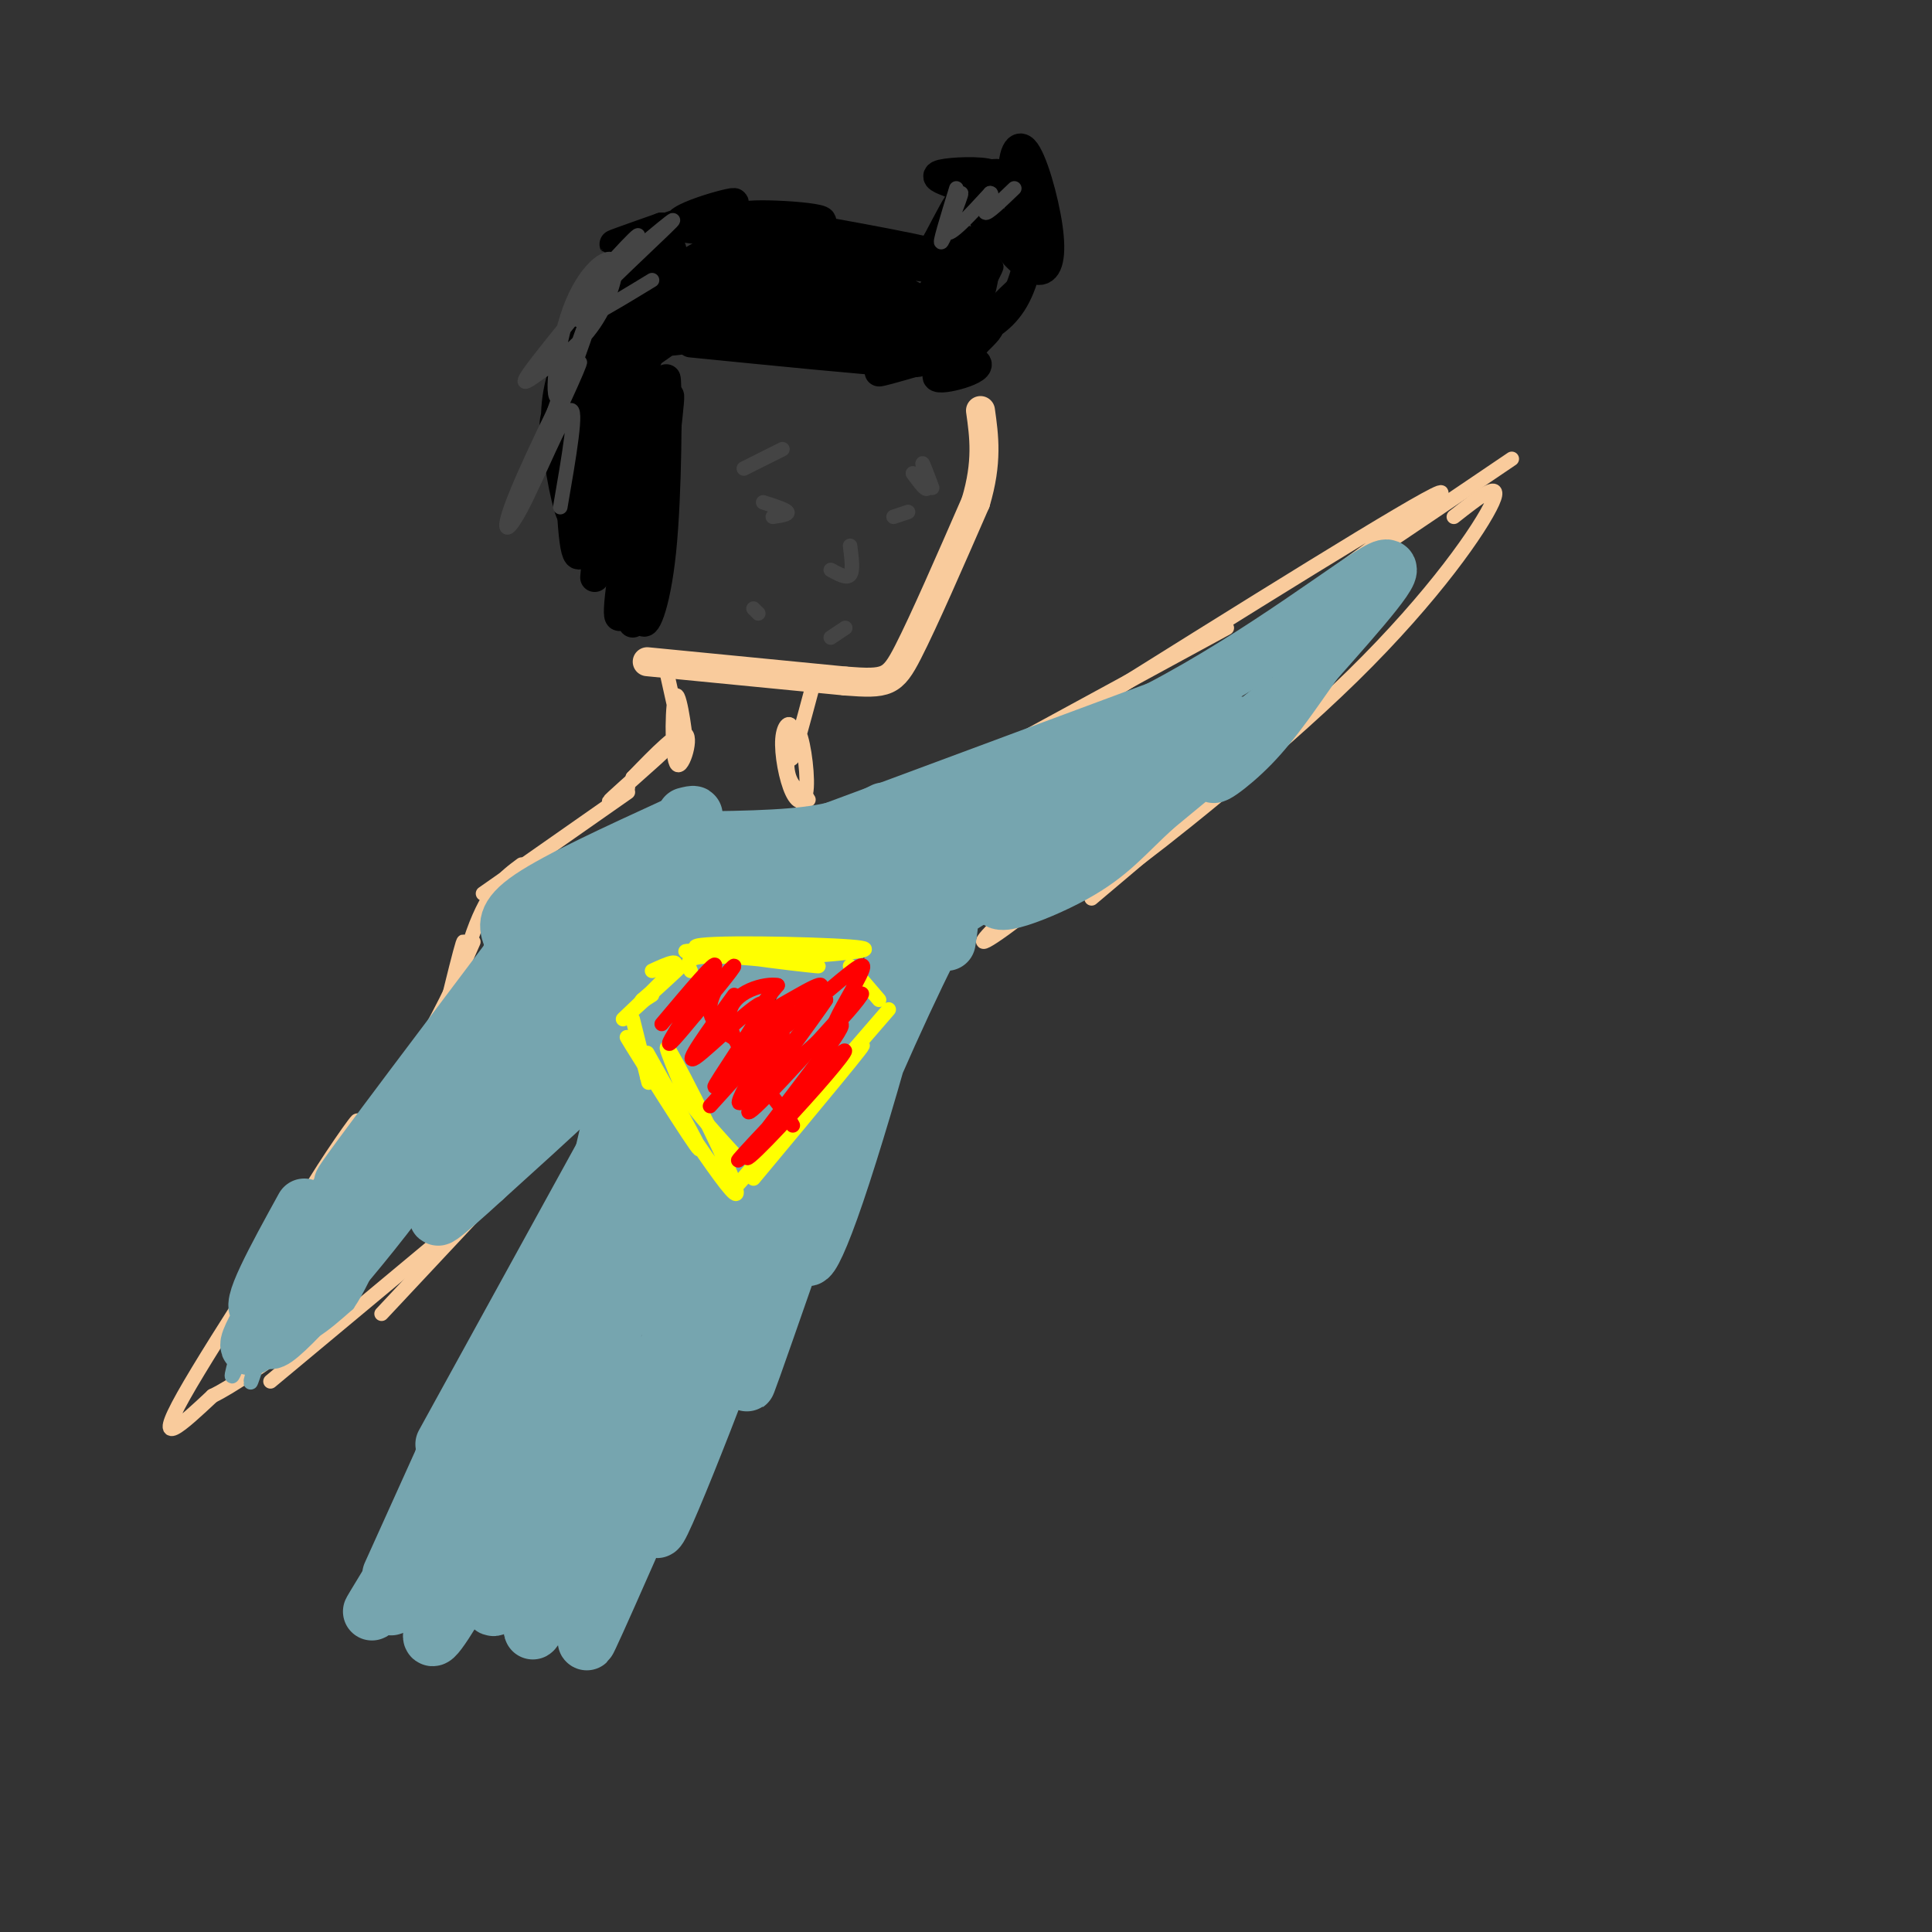 <svg viewBox='0 0 400 400' version='1.1' xmlns='http://www.w3.org/2000/svg' xmlns:xlink='http://www.w3.org/1999/xlink'><rect x="0" y="0" width="400" height="400" fill="#333333" stroke="none"/><g fill='none' stroke='rgb(249,203,156)' stroke-width='6' stroke-linecap='round' stroke-linejoin='round'><path d='M134,137c0.000,0.000 41.000,4.000 41,4'/><path d='M175,141c8.644,0.667 9.756,0.333 13,-6c3.244,-6.333 8.622,-18.667 14,-31'/><path d='M202,104c2.500,-8.333 1.750,-13.667 1,-19'/></g>
<g fill='none' stroke='rgb(0,0,0)' stroke-width='6' stroke-linecap='round' stroke-linejoin='round'><path d='M136,82c-2.154,15.974 -4.308,31.949 -6,40c-1.692,8.051 -2.923,8.179 -1,-4c1.923,-12.179 7.000,-36.667 7,-31c0.000,5.667 -5.077,41.487 -5,42c0.077,0.513 5.308,-34.282 7,-44c1.692,-9.718 -0.154,5.641 -2,21'/><path d='M136,106c-1.212,8.455 -3.242,19.091 -3,22c0.242,2.909 2.758,-1.909 4,-14c1.242,-12.091 1.212,-31.455 1,-35c-0.212,-3.545 -0.606,8.727 -1,21'/><path d='M131,84c0.495,12.648 0.991,25.297 0,30c-0.991,4.703 -3.467,1.462 -4,-10c-0.533,-11.462 0.878,-31.144 0,-24c-0.878,7.144 -4.044,41.116 -4,41c0.044,-0.116 3.298,-34.319 4,-44c0.702,-9.681 -1.149,5.159 -3,20'/><path d='M124,97c1.667,-1.667 7.333,-15.833 13,-30'/><path d='M132,75c6.810,-4.792 13.619,-9.583 16,-10c2.381,-0.417 0.333,3.542 -5,5c-5.333,1.458 -13.952,0.417 -11,0c2.952,-0.417 17.476,-0.208 32,0'/><path d='M143,71c17.872,1.782 35.744,3.564 43,4c7.256,0.436 3.895,-0.473 2,-2c-1.895,-1.527 -2.326,-3.672 -6,-5c-3.674,-1.328 -10.593,-1.841 -9,-1c1.593,0.841 11.698,3.034 18,4c6.302,0.966 8.801,0.705 10,0c1.199,-0.705 1.100,-1.852 1,-3'/><path d='M192,69c2.902,0.427 5.805,0.854 9,0c3.195,-0.854 6.683,-2.990 9,-7c2.317,-4.010 3.462,-9.893 3,-13c-0.462,-3.107 -2.532,-3.436 -4,-3c-1.468,0.436 -2.336,1.639 -1,4c1.336,2.361 4.874,5.881 7,6c2.126,0.119 2.840,-3.161 2,-9c-0.840,-5.839 -3.236,-14.235 -5,-16c-1.764,-1.765 -2.898,3.102 -2,8c0.898,4.898 3.828,9.828 5,11c1.172,1.172 0.586,-1.414 0,-4'/><path d='M215,46c-0.550,-2.547 -1.924,-6.914 -4,-8c-2.076,-1.086 -4.854,1.110 -5,1c-0.146,-0.110 2.339,-2.525 1,-3c-1.339,-0.475 -6.502,0.989 -8,2c-1.498,1.011 0.671,1.570 3,1c2.329,-0.570 4.819,-2.269 3,-3c-1.819,-0.731 -7.948,-0.495 -10,0c-2.052,0.495 -0.026,1.247 2,2'/><path d='M197,38c0.984,-0.788 2.444,-3.759 4,-1c1.556,2.759 3.207,11.248 4,12c0.793,0.752 0.728,-6.231 0,-4c-0.728,2.231 -2.119,13.678 -2,15c0.119,1.322 1.748,-7.479 1,-8c-0.748,-0.521 -3.874,7.240 -7,15'/><path d='M197,67c0.608,-0.634 5.628,-9.719 4,-10c-1.628,-0.281 -9.903,8.242 -10,7c-0.097,-1.242 7.984,-12.251 9,-14c1.016,-1.749 -5.034,5.760 -6,5c-0.966,-0.760 3.153,-9.789 4,-12c0.847,-2.211 -1.576,2.394 -4,7'/><path d='M194,50c0.050,5.141 2.175,14.494 3,12c0.825,-2.494 0.351,-16.836 0,-17c-0.351,-0.164 -0.577,13.851 1,17c1.577,3.149 4.959,-4.568 4,-4c-0.959,0.568 -6.258,9.422 -6,12c0.258,2.578 6.074,-1.121 8,-2c1.926,-0.879 -0.037,1.060 -2,3'/><path d='M202,71c-6.090,2.235 -20.315,6.323 -20,6c0.315,-0.323 15.170,-5.056 18,-5c2.830,0.056 -6.365,4.902 -6,6c0.365,1.098 10.291,-1.550 8,-3c-2.291,-1.450 -16.797,-1.700 -22,-2c-5.203,-0.300 -1.101,-0.650 3,-1'/><path d='M183,72c5.438,0.050 17.533,0.674 10,0c-7.533,-0.674 -34.694,-2.645 -37,-3c-2.306,-0.355 20.244,0.907 30,1c9.756,0.093 6.719,-0.983 3,-3c-3.719,-2.017 -8.121,-4.974 -11,-6c-2.879,-1.026 -4.237,-0.123 -5,1c-0.763,1.123 -0.932,2.464 2,3c2.932,0.536 8.966,0.268 15,0'/><path d='M199,68c-7.845,-3.212 -15.691,-6.424 -19,-7c-3.309,-0.576 -2.083,1.485 2,3c4.083,1.515 11.022,2.485 7,0c-4.022,-2.485 -19.006,-8.424 -20,-9c-0.994,-0.576 12.003,4.212 25,9'/><path d='M194,64c-0.502,-0.729 -14.258,-7.051 -15,-9c-0.742,-1.949 11.531,0.475 18,1c6.469,0.525 7.134,-0.850 -1,-3c-8.134,-2.150 -25.067,-5.075 -42,-8'/><path d='M154,45c-0.830,-1.190 18.095,-0.164 16,1c-2.095,1.164 -25.211,2.467 -29,1c-3.789,-1.467 11.749,-5.703 11,-5c-0.749,0.703 -17.785,6.344 -23,8c-5.215,1.656 1.393,-0.672 8,-3'/><path d='M137,47c-1.964,2.648 -10.875,10.769 -15,16c-4.125,5.231 -3.466,7.572 -1,4c2.466,-3.572 6.738,-13.059 5,-9c-1.738,4.059 -9.485,21.663 -11,28c-1.515,6.337 3.202,1.409 5,-4c1.798,-5.409 0.678,-11.297 0,-13c-0.678,-1.703 -0.914,0.781 -2,4c-1.086,3.219 -3.023,7.174 -3,14c0.023,6.826 2.007,16.522 3,19c0.993,2.478 0.997,-2.261 1,-7'/><path d='M119,99c-0.080,-5.139 -0.781,-14.488 -1,-11c-0.219,3.488 0.045,19.813 1,25c0.955,5.187 2.603,-0.765 2,-11c-0.603,-10.235 -3.457,-24.754 -4,-26c-0.543,-1.246 1.226,10.779 3,15c1.774,4.221 3.555,0.636 5,-7c1.445,-7.636 2.556,-19.325 2,-21c-0.556,-1.675 -2.778,6.662 -5,15'/><path d='M122,78c3.795,-4.408 15.781,-22.928 17,-26c1.219,-3.072 -8.329,9.305 -12,15c-3.671,5.695 -1.464,4.710 4,1c5.464,-3.710 14.187,-10.143 16,-13c1.813,-2.857 -3.282,-2.139 -10,2c-6.718,4.139 -15.058,11.697 -11,11c4.058,-0.697 20.516,-9.649 26,-14c5.484,-4.351 -0.004,-4.100 -5,-2c-4.996,2.100 -9.498,6.050 -14,10'/><path d='M133,62c2.150,1.391 14.525,-0.131 21,-2c6.475,-1.869 7.049,-4.086 7,-6c-0.049,-1.914 -0.723,-3.525 -6,-2c-5.277,1.525 -15.157,6.187 -17,9c-1.843,2.813 4.351,3.778 12,2c7.649,-1.778 16.751,-6.300 20,-9c3.249,-2.700 0.644,-3.579 -7,-1c-7.644,2.579 -20.327,8.618 -17,9c3.327,0.382 22.665,-4.891 28,-7c5.335,-2.109 -3.332,-1.055 -12,0'/><path d='M162,55c-3.641,1.226 -6.744,4.293 -9,7c-2.256,2.707 -3.664,5.056 1,5c4.664,-0.056 15.401,-2.517 23,-6c7.599,-3.483 12.061,-7.989 7,-7c-5.061,0.989 -19.645,7.471 -24,11c-4.355,3.529 1.520,4.104 7,3c5.480,-1.104 10.566,-3.887 11,-4c0.434,-0.113 -3.783,2.443 -8,5'/></g>
<g fill='none' stroke='rgb(0,0,0)' stroke-width='3' stroke-linecap='round' stroke-linejoin='round'><path d='M202,60c2.565,-3.238 5.131,-6.476 4,-4c-1.131,2.476 -5.958,10.667 -5,11c0.958,0.333 7.702,-7.190 9,-8c1.298,-0.810 -2.851,5.095 -7,11'/></g>
<g fill='none' stroke='rgb(68,68,68)' stroke-width='3' stroke-linecap='round' stroke-linejoin='round'><path d='M135,58c-8.822,5.378 -17.644,10.756 -15,7c2.644,-3.756 16.756,-16.644 19,-19c2.244,-2.356 -7.378,5.822 -17,14'/><path d='M122,60c0.808,-1.767 11.328,-13.184 10,-11c-1.328,2.184 -14.504,17.968 -20,25c-5.496,7.032 -3.311,5.314 0,3c3.311,-2.314 7.748,-5.222 11,-10c3.252,-4.778 5.319,-11.427 4,-13c-1.319,-1.573 -6.024,1.929 -9,10c-2.976,8.071 -4.224,20.711 -2,18c2.224,-2.711 7.921,-20.775 8,-22c0.079,-1.225 -5.461,14.387 -11,30'/><path d='M113,90c0.644,-0.244 7.756,-15.853 7,-15c-0.756,0.853 -9.378,18.167 -13,27c-3.622,8.833 -2.244,9.186 1,3c3.244,-6.186 8.356,-18.910 10,-20c1.644,-1.090 -0.178,9.455 -2,20'/><path d='M198,39c-1.863,6.065 -3.726,12.131 -3,11c0.726,-1.131 4.042,-9.458 4,-10c-0.042,-0.542 -3.440,6.702 -3,8c0.440,1.298 4.720,-3.351 9,-8'/><path d='M205,40c0.911,-0.133 -1.311,3.533 -1,4c0.311,0.467 3.156,-2.267 6,-5'/><path d='M162,93c-3.667,1.833 -7.333,3.667 -8,4c-0.667,0.333 1.667,-0.833 4,-2'/><path d='M189,98c1.422,1.933 2.844,3.867 3,3c0.156,-0.867 -0.956,-4.533 -1,-5c-0.044,-0.467 0.978,2.267 2,5'/><path d='M188,106c0.000,0.000 -3.000,1.000 -3,1'/><path d='M158,104c2.333,0.750 4.667,1.500 5,2c0.333,0.500 -1.333,0.750 -3,1'/><path d='M176,113c0.333,2.583 0.667,5.167 0,6c-0.667,0.833 -2.333,-0.083 -4,-1'/><path d='M156,126c0.000,0.000 1.000,1.000 1,1'/><path d='M175,130c0.000,0.000 -3.000,2.000 -3,2'/></g>
<g fill='none' stroke='rgb(249,203,156)' stroke-width='3' stroke-linecap='round' stroke-linejoin='round'><path d='M168,143c-1.760,6.574 -3.521,13.147 -4,14c-0.479,0.853 0.322,-4.016 0,-6c-0.322,-1.984 -1.767,-1.084 -2,2c-0.233,3.084 0.747,8.351 2,11c1.253,2.649 2.779,2.679 3,-1c0.221,-3.679 -0.864,-11.067 -2,-12c-1.136,-0.933 -2.325,4.591 -2,8c0.325,3.409 2.162,4.705 4,6'/><path d='M167,165c0.667,1.000 0.333,0.500 0,0'/><path d='M138,139c1.884,8.494 3.767,16.989 4,16c0.233,-0.989 -1.185,-11.461 -2,-11c-0.815,0.461 -1.027,11.855 0,14c1.027,2.145 3.293,-4.959 2,-6c-1.293,-1.041 -6.147,3.979 -11,9'/><path d='M131,161c0.286,-0.298 6.500,-5.542 6,-5c-0.500,0.542 -7.714,6.869 -10,9c-2.286,2.131 0.357,0.065 3,-2'/><path d='M130,164c0.000,0.000 -30.000,21.000 -30,21'/><path d='M108,179c-3.381,2.500 -6.762,5.000 -10,14c-3.238,9.000 -6.333,24.500 -6,23c0.333,-1.500 4.095,-20.000 4,-21c-0.095,-1.000 -4.048,15.500 -8,32'/><path d='M175,169c0.000,0.000 35.000,-7.000 35,-7'/><path d='M186,167c0.000,0.000 68.000,-37.000 68,-37'/><path d='M221,149c36.444,-22.800 72.889,-45.600 77,-47c4.111,-1.400 -24.111,18.600 -27,21c-2.889,2.400 19.556,-12.800 42,-28'/><path d='M98,195c-3.523,8.006 -7.046,16.012 -14,27c-6.954,10.988 -17.338,24.958 -21,29c-3.662,4.042 -0.600,-1.844 4,-9c4.600,-7.156 10.738,-15.580 4,-5c-6.738,10.580 -26.354,40.166 -33,52c-6.646,11.834 -0.323,5.917 6,0'/><path d='M44,289c3.833,-1.833 10.417,-6.417 17,-11'/><path d='M56,286c0.000,0.000 42.000,-35.000 42,-35'/><path d='M79,272c0.000,0.000 44.000,-47.000 44,-47'/><path d='M301,107c5.137,-4.045 10.274,-8.089 8,-3c-2.274,5.089 -11.960,19.313 -29,36c-17.040,16.687 -41.434,35.839 -46,39c-4.566,3.161 10.695,-9.668 16,-14c5.305,-4.332 0.652,-0.166 -4,4'/><path d='M246,169c-4.000,3.500 -12.000,10.250 -20,17'/><path d='M268,144c-20.718,17.005 -41.435,34.010 -53,43c-11.565,8.990 -13.977,9.964 -9,5c4.977,-4.964 17.342,-15.866 14,-15c-3.342,0.866 -22.391,13.500 -26,15c-3.609,1.500 8.221,-8.135 23,-16c14.779,-7.865 32.508,-13.962 36,-14c3.492,-0.038 -7.254,5.981 -18,12'/><path d='M235,174c-8.667,4.833 -21.333,10.917 -34,17'/></g>
<g fill='none' stroke='rgb(118,165,175)' stroke-width='3' stroke-linecap='round' stroke-linejoin='round'><path d='M51,274c-2.156,7.255 -4.313,14.510 -2,9c2.313,-5.510 9.094,-23.786 9,-21c-0.094,2.786 -7.064,26.635 -6,24c1.064,-2.635 10.161,-31.753 13,-38c2.839,-6.247 -0.581,10.376 -4,27'/><path d='M61,275c1.167,3.667 6.083,-0.667 11,-5'/><path d='M72,270c4.000,-5.833 8.500,-17.917 13,-30'/></g>
<g fill='none' stroke='rgb(118,165,175)' stroke-width='12' stroke-linecap='round' stroke-linejoin='round'><path d='M63,250c-5.906,10.729 -11.813,21.458 -9,21c2.813,-0.458 14.345,-12.103 17,-16c2.655,-3.897 -3.567,-0.044 -10,8c-6.433,8.044 -13.078,20.281 -7,14c6.078,-6.281 24.879,-31.080 29,-37c4.121,-5.920 -6.440,7.040 -17,20'/><path d='M66,260c-6.208,8.562 -13.227,19.965 -9,17c4.227,-2.965 19.700,-20.300 32,-38c12.300,-17.700 21.427,-35.765 15,-31c-6.427,4.765 -28.408,32.362 -36,42c-7.592,9.638 -0.796,1.319 6,-7'/><path d='M74,243c10.625,-13.510 34.188,-43.786 31,-40c-3.188,3.786 -33.128,41.635 -34,42c-0.872,0.365 27.322,-36.753 38,-51c10.678,-14.247 3.839,-5.624 -3,3'/><path d='M101,207c0.000,0.000 7.000,-13.000 7,-13'/><path d='M108,194c1.167,-2.167 0.583,-1.083 0,0'/><path d='M106,194c-0.833,-2.083 -1.667,-4.167 4,-8c5.667,-3.833 17.833,-9.417 30,-15'/><path d='M140,171c5.333,-2.833 3.667,-2.417 2,-2'/><path d='M134,174c12.417,0.000 24.833,0.000 33,-1c8.167,-1.000 12.083,-3.000 16,-5'/><path d='M170,173c0.000,0.000 70.000,-26.000 70,-26'/><path d='M240,147c21.733,-11.333 41.067,-26.667 46,-29c4.933,-2.333 -4.533,8.333 -14,19'/><path d='M272,137c-4.396,6.212 -8.384,12.242 -13,17c-4.616,4.758 -9.858,8.242 -7,5c2.858,-3.242 13.817,-13.212 13,-13c-0.817,0.212 -13.408,10.606 -26,21'/><path d='M239,167c-6.332,5.775 -9.161,9.713 -17,14c-7.839,4.287 -20.687,8.923 -13,2c7.687,-6.923 35.911,-25.407 44,-31c8.089,-5.593 -3.955,1.703 -16,9'/><path d='M237,161c-11.854,8.206 -33.488,24.221 -41,28c-7.512,3.779 -0.900,-4.678 14,-17c14.900,-12.322 38.088,-28.510 31,-23c-7.088,5.510 -44.454,32.717 -65,44c-20.546,11.283 -24.273,6.641 -28,2'/><path d='M148,195c-4.333,0.000 -1.167,-1.000 2,-2'/><path d='M144,183c-14.006,8.863 -28.013,17.726 -27,14c1.013,-3.726 17.045,-20.040 15,-18c-2.045,2.040 -22.166,22.434 -20,23c2.166,0.566 26.619,-18.695 34,-23c7.381,-4.305 -2.309,6.348 -12,17'/><path d='M134,196c8.010,-3.008 34.036,-19.027 34,-17c-0.036,2.027 -26.133,22.100 -23,21c3.133,-1.100 35.497,-23.373 39,-25c3.503,-1.627 -21.856,17.392 -22,19c-0.144,1.608 24.928,-14.196 50,-30'/><path d='M212,164c8.333,-5.000 4.167,-2.500 0,0'/><path d='M122,198c-17.778,22.301 -35.556,44.602 -35,45c0.556,0.398 19.444,-21.106 29,-31c9.556,-9.894 9.778,-8.178 7,-4c-2.778,4.178 -8.556,10.817 -6,11c2.556,0.183 13.444,-6.091 12,-3c-1.444,3.091 -15.222,15.545 -29,28'/><path d='M100,244c-8.036,7.393 -13.625,11.875 -5,3c8.625,-8.875 31.464,-31.107 37,-36c5.536,-4.893 -6.232,7.554 -18,20'/><path d='M130,205c-0.423,-1.472 -0.846,-2.945 0,-3c0.846,-0.055 2.960,1.306 4,9c1.040,7.694 1.005,21.721 0,33c-1.005,11.279 -2.980,19.810 -2,6c0.980,-13.810 4.914,-49.960 1,-41c-3.914,8.960 -15.678,63.031 -16,71c-0.322,7.969 10.798,-30.162 15,-43c4.202,-12.838 1.486,-0.382 -2,11c-3.486,11.382 -7.743,21.691 -12,32'/><path d='M118,280c-3.511,9.333 -6.289,16.667 -7,19c-0.711,2.333 0.644,-0.333 2,-3'/><path d='M196,195c0.708,-4.331 1.415,-8.662 -4,2c-5.415,10.662 -16.954,36.318 -22,51c-5.046,14.682 -3.600,18.389 3,-1c6.600,-19.389 18.354,-61.874 13,-50c-5.354,11.874 -27.815,78.107 -31,88c-3.185,9.893 12.908,-36.553 29,-83'/><path d='M184,202c-5.664,9.936 -34.324,76.276 -34,75c0.324,-1.276 29.633,-70.167 29,-72c-0.633,-1.833 -31.209,63.391 -34,66c-2.791,2.609 22.203,-57.397 26,-69c3.797,-11.603 -13.601,25.199 -31,62'/><path d='M140,264c-0.002,-5.751 15.494,-51.129 15,-53c-0.494,-1.871 -16.979,39.766 -19,42c-2.021,2.234 10.423,-34.933 13,-46c2.577,-11.067 -4.711,3.967 -12,19'/><path d='M131,237c3.511,-3.578 7.022,-7.156 10,-16c2.978,-8.844 5.422,-22.956 4,-23c-1.422,-0.044 -6.711,13.978 -12,28'/><path d='M151,267c-9.107,28.327 -18.214,56.655 -14,48c4.214,-8.655 21.750,-54.292 20,-53c-1.750,1.292 -22.786,49.512 -31,68c-8.214,18.488 -3.607,7.244 1,-4'/><path d='M118,270c-2.537,10.416 -5.075,20.833 -8,24c-2.925,3.167 -6.238,-0.914 -14,10c-7.762,10.914 -19.974,36.823 -13,26c6.974,-10.823 33.136,-58.378 36,-65c2.864,-6.622 -17.568,27.689 -38,62'/><path d='M81,327c-6.500,10.667 -3.750,6.333 -1,2'/><path d='M81,326c0.000,0.000 14.000,-31.000 14,-31'/><path d='M110,273c16.632,-5.948 33.263,-11.895 28,8c-5.263,19.895 -32.422,65.634 -27,55c5.422,-10.634 43.425,-77.639 44,-77c0.575,0.639 -36.279,68.924 -39,75c-2.721,6.076 28.690,-50.056 33,-57c4.310,-6.944 -18.483,35.302 -26,49c-7.517,13.698 0.241,-1.151 8,-16'/><path d='M130,282c-10.802,21.525 -21.604,43.049 -26,49c-4.396,5.951 -2.384,-3.673 7,-24c9.384,-20.327 26.142,-51.357 21,-42c-5.142,9.357 -32.183,59.102 -40,71c-7.817,11.898 3.592,-14.051 15,-40'/><path d='M115,258c0.000,0.000 -23.000,43.000 -23,43'/><path d='M125,239c0.000,0.000 -33.000,60.000 -33,60'/></g>
<g fill='none' stroke='rgb(255,255,0)' stroke-width='3' stroke-linecap='round' stroke-linejoin='round'><path d='M143,201c-0.756,-1.612 -1.512,-3.225 6,-3c7.512,0.225 23.292,2.287 20,2c-3.292,-0.287 -25.656,-2.923 -25,-4c0.656,-1.077 24.330,-0.593 32,0c7.670,0.593 -0.665,1.297 -9,2'/><path d='M167,198c-8.111,0.089 -23.889,-0.689 -25,-1c-1.111,-0.311 12.444,-0.156 26,0'/><path d='M135,201c3.190,-1.464 6.381,-2.929 4,0c-2.381,2.929 -10.333,10.250 -10,10c0.333,-0.250 8.952,-8.071 11,-10c2.048,-1.929 -2.476,2.036 -7,6'/><path d='M133,207c-0.833,0.833 0.583,-0.083 2,-1'/><path d='M176,200c0.000,0.000 6.000,7.000 6,7'/><path d='M131,211c0.000,0.000 3.000,12.000 3,12'/><path d='M134,223c0.500,2.000 0.250,1.000 0,0'/><path d='M134,218c6.577,11.718 13.155,23.435 10,19c-3.155,-4.435 -16.041,-25.024 -14,-22c2.041,3.024 19.011,29.660 22,32c2.989,2.340 -8.003,-19.617 -12,-27c-3.997,-7.383 -0.998,-0.191 2,7'/><path d='M142,227c2.167,3.333 6.583,8.167 11,13'/><path d='M184,209c-16.356,18.911 -32.711,37.822 -31,36c1.711,-1.822 21.489,-24.378 25,-28c3.511,-3.622 -9.244,11.689 -22,27'/></g>
<g fill='none' stroke='rgb(255,0,0)' stroke-width='3' stroke-linecap='round' stroke-linejoin='round'><path d='M137,212c5.756,-6.844 11.511,-13.689 11,-12c-0.511,1.689 -7.289,11.911 -9,15c-1.711,3.089 1.644,-0.956 5,-5'/><path d='M144,210c3.012,-3.464 8.042,-9.625 8,-10c-0.042,-0.375 -5.155,5.036 -5,9c0.155,3.964 5.577,6.482 11,9'/><path d='M158,218c1.833,1.500 0.917,0.750 0,0'/><path d='M152,206c-5.421,7.446 -10.842,14.891 -8,13c2.842,-1.891 13.947,-13.120 14,-11c0.053,2.120 -10.944,17.589 -10,17c0.944,-0.589 13.831,-17.235 15,-17c1.169,0.235 -9.380,17.353 -10,20c-0.620,2.647 8.690,-9.176 18,-21'/><path d='M171,207c-1.778,2.911 -15.222,20.689 -16,23c-0.778,2.311 11.111,-10.844 23,-24'/><path d='M178,206c2.123,-1.787 -4.071,5.746 -5,6c-0.929,0.254 3.406,-6.770 5,-10c1.594,-3.230 0.446,-2.667 -4,1c-4.446,3.667 -12.192,10.436 -12,10c0.192,-0.436 8.321,-8.079 8,-9c-0.321,-0.921 -9.092,4.880 -12,6c-2.908,1.120 0.046,-2.440 3,-6'/><path d='M161,204c-2.289,-0.533 -9.511,1.133 -10,6c-0.489,4.867 5.756,12.933 12,21'/><path d='M163,231c2.000,3.500 1.000,1.750 0,0'/><path d='M170,223c-9.265,9.426 -18.531,18.851 -17,17c1.531,-1.851 13.858,-14.979 19,-20c5.142,-5.021 3.100,-1.933 -3,5c-6.100,6.933 -16.258,17.713 -14,14c2.258,-3.713 16.931,-21.918 19,-26c2.069,-4.082 -8.465,5.959 -19,16'/><path d='M155,229c-0.733,-1.511 6.933,-13.289 7,-15c0.067,-1.711 -7.467,6.644 -15,15'/></g>
</svg>